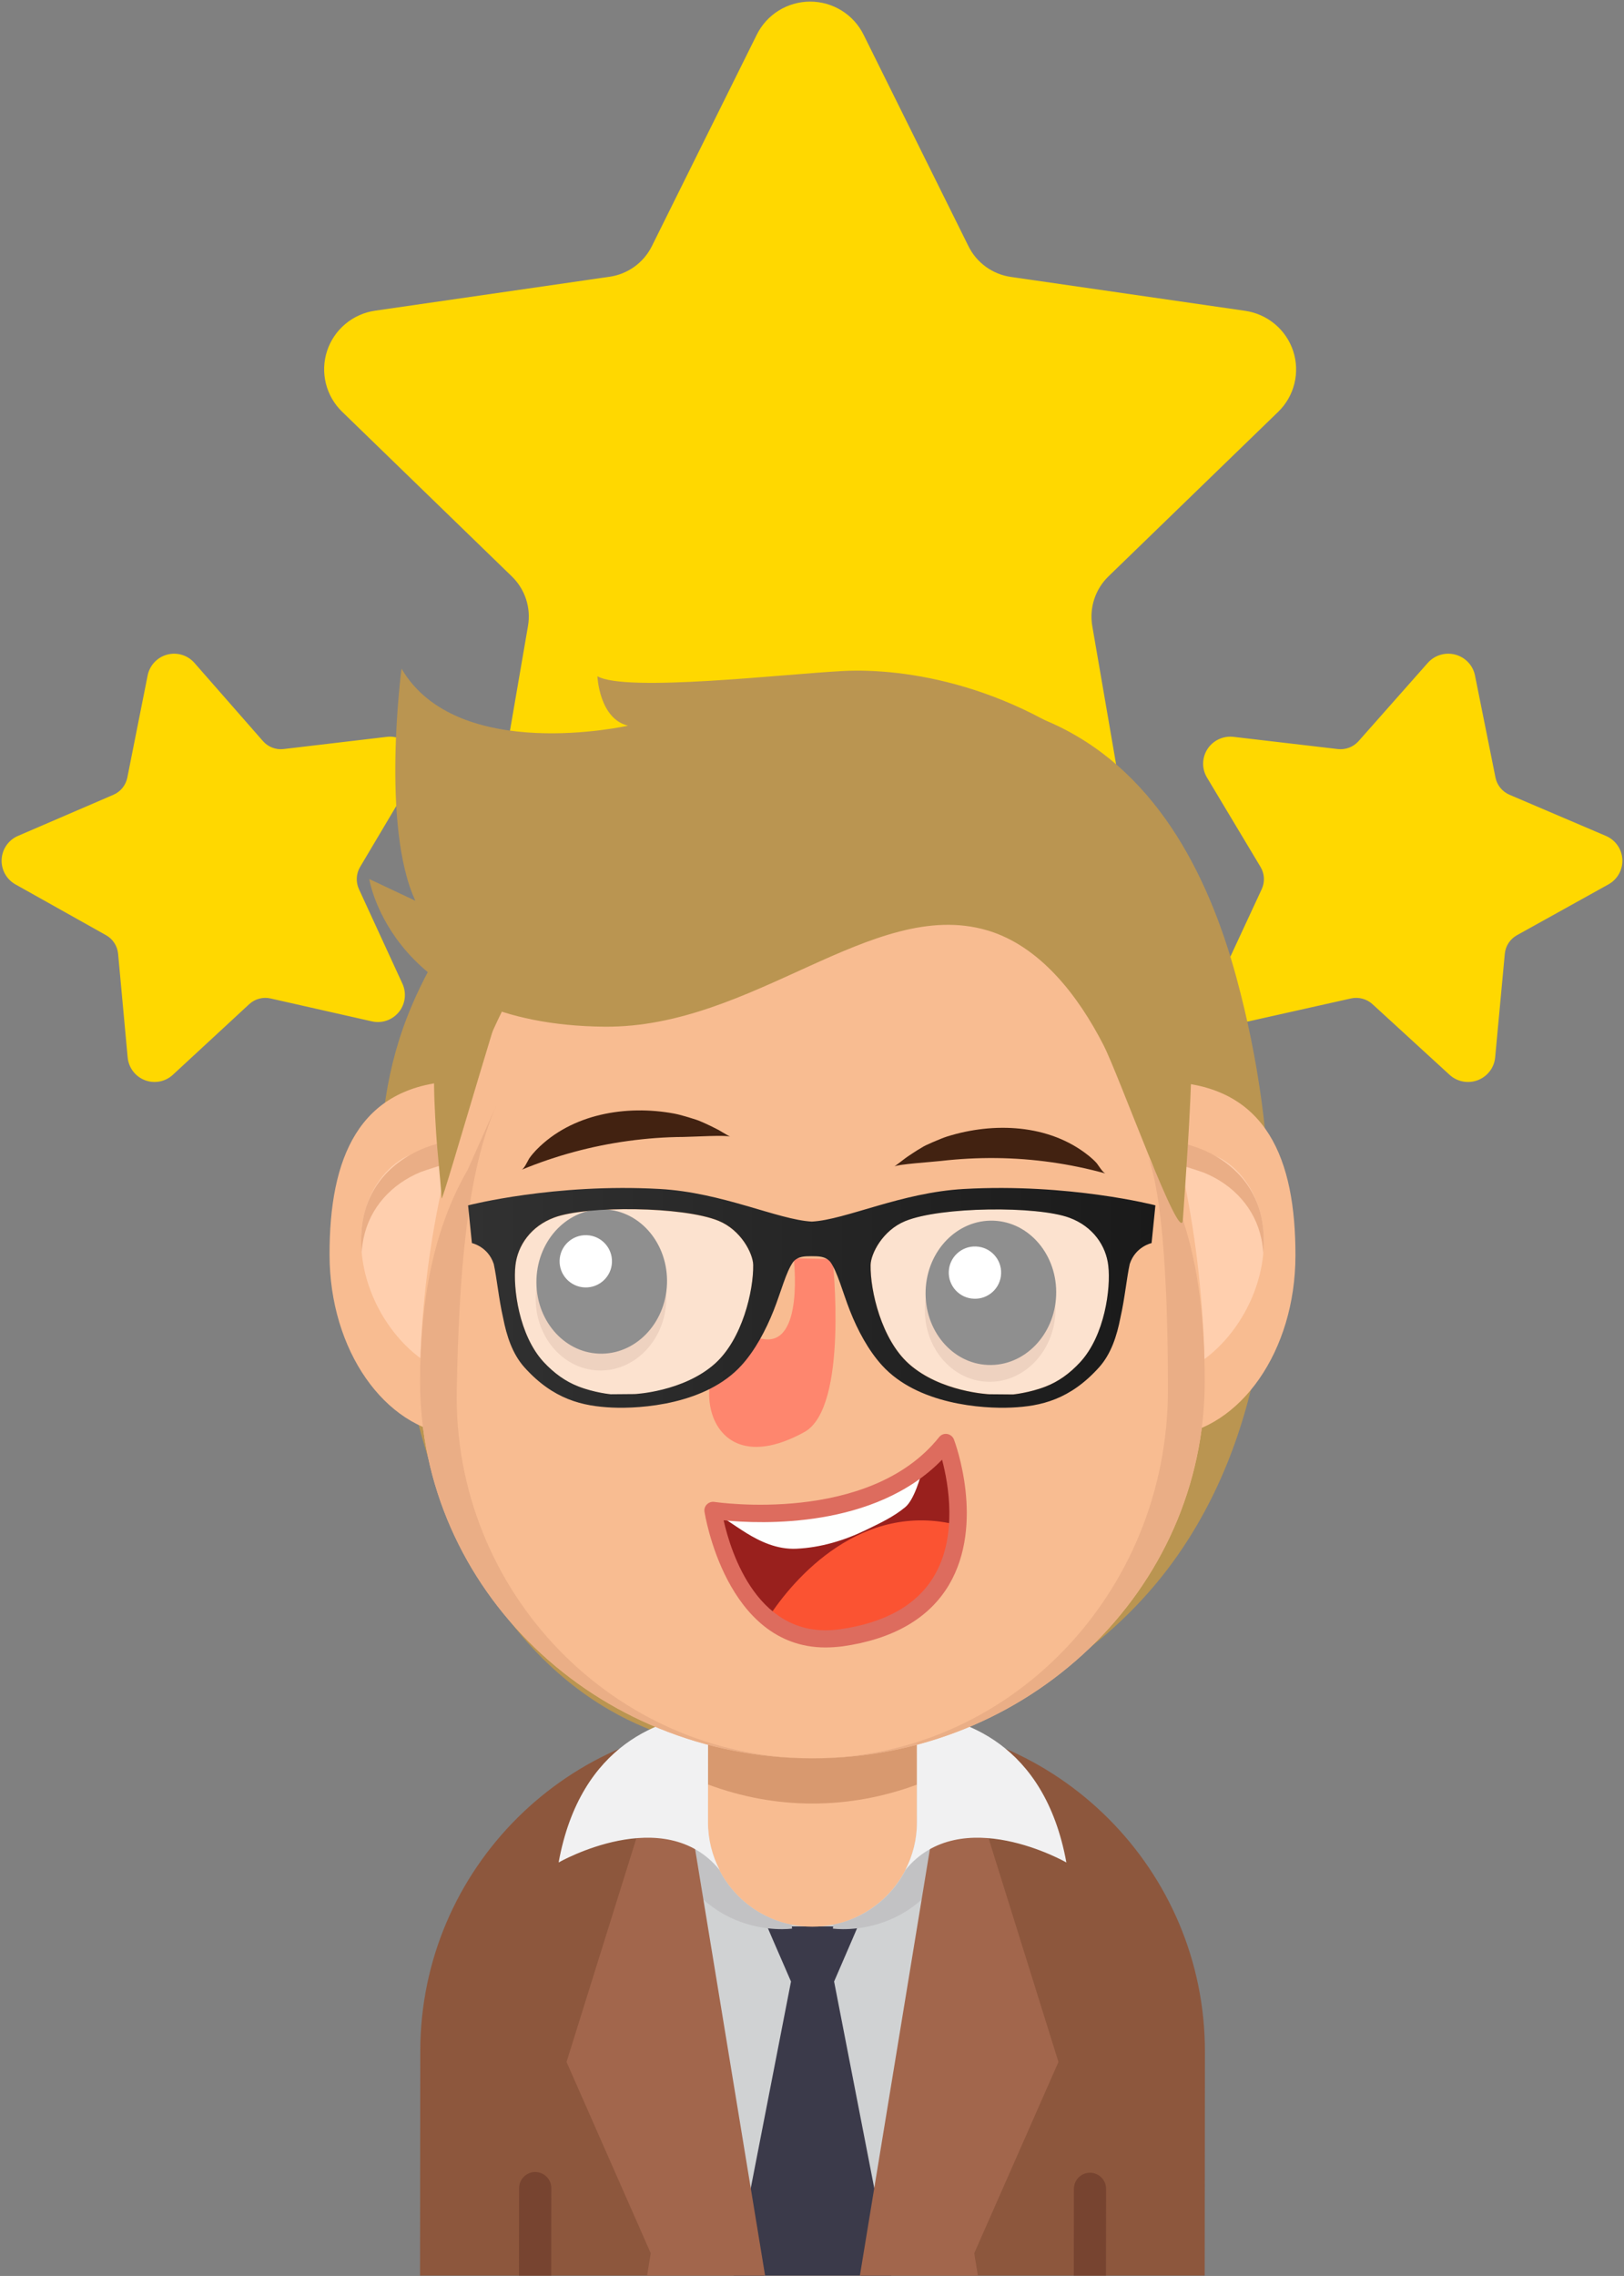 <?xml version="1.0" encoding="UTF-8"?> <svg xmlns="http://www.w3.org/2000/svg" width="506" height="709" viewBox="0 0 506 709" fill="none"><rect x="0" y="0" width="506" height="709" fill="#808080" stroke="none"/><path d="M268.626 11.044L301.277 76.865C302.562 79.491 304.472 81.765 306.841 83.489C309.21 85.213 311.966 86.334 314.871 86.755L387.893 97.321C391.224 97.803 394.354 99.202 396.928 101.362C399.502 103.521 401.417 106.354 402.458 109.54C403.498 112.726 403.622 116.139 402.815 119.391C402.008 122.644 400.303 125.607 397.892 127.945L345.051 179.164C342.951 181.195 341.379 183.704 340.47 186.474C339.56 189.244 339.34 192.192 339.829 195.065L352.3 267.45C352.867 270.749 352.496 274.14 351.229 277.241C349.963 280.341 347.85 283.027 345.131 284.996C342.411 286.965 339.192 288.138 335.838 288.383C332.484 288.628 329.128 287.935 326.149 286.382L260.881 252.216C258.291 250.86 255.409 250.151 252.483 250.151C249.557 250.151 246.674 250.86 244.085 252.216L178.721 286.382C175.741 287.942 172.381 288.641 169.023 288.4C165.665 288.158 162.441 286.986 159.718 285.016C156.994 283.046 154.878 280.357 153.61 277.253C152.343 274.148 151.973 270.753 152.544 267.45L165.006 195.065C165.499 192.192 165.282 189.242 164.372 186.472C163.462 183.701 161.887 181.193 159.784 179.164L106.943 127.902C104.532 125.564 102.827 122.601 102.02 119.348C101.213 116.095 101.337 112.683 102.377 109.497C103.418 106.311 105.333 103.478 107.907 101.318C110.481 99.159 113.611 97.76 116.942 97.278L189.973 86.712C192.871 86.296 195.623 85.183 197.991 83.47C200.36 81.757 202.273 79.496 203.566 76.882L236.227 11.062C237.71 8.045 240.014 5.503 242.877 3.724C245.739 1.946 249.046 1.002 252.421 1C255.796 0.998 259.103 1.939 261.968 3.714C264.832 5.49 267.139 8.029 268.626 11.044Z" fill="#FFD800" stroke="#FFD800" stroke-linecap="round" stroke-linejoin="round"></path><path d="M60.211 206.84L81.557 231.197C82.402 232.163 83.468 232.908 84.665 233.368C85.862 233.828 87.153 233.989 88.426 233.837L120.575 230.038C122.042 229.863 123.529 230.102 124.867 230.73C126.204 231.357 127.34 232.347 128.145 233.588C128.95 234.828 129.392 236.269 129.422 237.748C129.451 239.227 129.066 240.685 128.31 241.956L111.764 269.822C111.11 270.926 110.733 272.174 110.666 273.457C110.599 274.739 110.843 276.02 111.379 277.187L124.926 306.635C125.546 307.978 125.778 309.467 125.596 310.935C125.413 312.402 124.825 313.79 123.896 314.94C122.967 316.09 121.736 316.956 120.341 317.442C118.946 317.927 117.443 318.012 116.002 317.686L84.422 310.549C83.171 310.264 81.87 310.288 80.63 310.619C79.391 310.95 78.25 311.578 77.307 312.449L53.526 334.444C52.443 335.447 51.102 336.127 49.654 336.407C48.206 336.687 46.708 336.557 45.33 336.03C43.952 335.503 42.748 334.601 41.855 333.425C40.962 332.25 40.415 330.848 40.276 329.377L37.297 297.079C37.179 295.799 36.753 294.567 36.054 293.489C35.356 292.412 34.406 291.52 33.287 290.892L5.046 275.059C3.758 274.336 2.697 273.266 1.984 271.971C1.271 270.676 0.934 269.206 1.011 267.729C1.088 266.252 1.576 264.826 2.42 263.613C3.264 262.399 4.43 261.445 5.786 260.86L35.513 248.055C36.689 247.552 37.726 246.77 38.535 245.777C39.343 244.785 39.899 243.61 40.155 242.355L46.48 210.57C46.76 209.112 47.443 207.762 48.451 206.674C49.459 205.586 50.752 204.803 52.183 204.414C53.614 204.025 55.125 204.047 56.544 204.475C57.963 204.904 59.234 205.723 60.211 206.84Z" fill="#FFD800" stroke="#FFD800" stroke-linecap="round" stroke-linejoin="round"></path><path d="M445.23 206.84L423.683 231.197C422.83 232.163 421.753 232.908 420.545 233.368C419.337 233.828 418.034 233.989 416.749 233.837L384.297 230.038C382.816 229.863 381.315 230.102 379.965 230.73C378.614 231.357 377.468 232.347 376.655 233.588C375.842 234.828 375.396 236.269 375.367 237.748C375.337 239.227 375.726 240.685 376.489 241.956L393.19 269.822C393.851 270.926 394.232 272.174 394.299 273.457C394.367 274.739 394.12 276.02 393.58 277.187L379.892 306.667C379.274 308.009 379.046 309.496 379.234 310.96C379.422 312.424 380.019 313.807 380.957 314.952C381.895 316.098 383.136 316.961 384.542 317.444C385.948 317.927 387.462 318.011 388.913 317.686L420.79 310.549C422.053 310.264 423.367 310.288 424.618 310.619C425.87 310.95 427.021 311.578 427.973 312.449L451.978 334.444C453.071 335.447 454.425 336.127 455.887 336.407C457.349 336.687 458.861 336.557 460.252 336.03C461.643 335.503 462.858 334.601 463.759 333.425C464.661 332.25 465.213 330.848 465.354 329.377L468.361 297.079C468.479 295.799 468.909 294.567 469.615 293.489C470.32 292.412 471.279 291.52 472.409 290.892L500.915 275.059C502.216 274.336 503.287 273.266 504.006 271.971C504.726 270.676 505.067 269.206 504.989 267.729C504.911 266.252 504.419 264.826 503.567 263.613C502.715 262.399 501.538 261.445 500.168 260.86L470.161 248.055C468.974 247.552 467.927 246.77 467.111 245.777C466.295 244.785 465.734 243.61 465.475 242.355L459.091 210.57C458.808 209.112 458.119 207.762 457.101 206.674C456.084 205.586 454.778 204.803 453.334 204.414C451.89 204.025 450.364 204.047 448.932 204.475C447.499 204.904 446.217 205.723 445.23 206.84Z" fill="#FFD800" stroke="#FFD800" stroke-linecap="round" stroke-linejoin="round"></path><g clip-path="url(#clip0_53_346)"><path d="M330.321 519.975C343.846 510.969 355.809 499.811 365.367 486.691C395.04 445.989 399.631 391.731 393.103 343.269C391.323 330.117 388.668 317.09 385.17 304.281C376.236 271.496 359.338 238.928 326.573 224.779C285.467 207.015 235.554 220.852 197.634 240.268C167.117 255.913 141.598 281.842 128.199 313.506C112.3 351.029 119.109 390.141 126.887 428.724C134.977 468.709 152.937 511.249 189.857 532.659C204.568 541.199 221.279 545.468 238.24 546.092C270.318 547.214 303.365 537.926 330.321 519.975Z" fill="#BA9551"></path><path d="M144.878 729.561H375.33L375.424 639.182C375.487 582.461 329.446 536.399 272.598 536.337L234.023 536.306C177.175 536.243 131.01 582.181 130.947 638.901L130.854 729.935H144.847V729.561H144.878Z" fill="#8D573D"></path><path d="M298.898 539.796C290.496 537.584 281.688 536.368 272.598 536.368L234.023 536.337C224.809 536.337 215.875 537.552 207.379 539.796L239.208 715.568L239.801 729.592H266.414L267.007 715.568L298.898 539.796Z" fill="#D0D2D3"></path><path d="M234.023 729.499H272.286L279.689 719.152L259.886 617.273L265.539 604.183L267.288 600.101H239.021L240.77 604.183L246.455 617.273L226.62 719.152L234.023 729.499Z" fill="#3B3A4A"></path><path d="M171.709 729.935L171.772 681.629C171.772 678.855 169.523 676.642 166.774 676.611C163.994 676.611 161.776 678.855 161.745 681.598L161.683 729.904H171.709V729.935Z" fill="#774430"></path><path d="M344.564 729.935L344.627 681.847C344.627 679.073 342.378 676.861 339.629 676.829C336.849 676.829 334.631 679.073 334.6 681.816L334.538 729.935H344.564Z" fill="#774430"></path><path d="M274.629 533.812C260.854 535.09 234.929 542.57 228.057 580.186C228.057 580.186 260.979 561.362 278.221 582.524C275.909 578.067 274.597 572.987 274.597 567.627L274.629 533.812Z" fill="#3B5059"></path><path d="M285.28 573.455C293.932 568.468 301.397 565.383 301.397 565.383C292.026 605.586 259.511 600.786 259.511 600.786C259.542 600.381 259.604 599.945 259.667 599.54C272.723 596.953 282.906 586.575 285.28 573.455Z" fill="#C2C2C4"></path><path d="M221.029 573.455C212.377 568.468 204.912 565.383 204.912 565.383C214.282 605.586 246.798 600.786 246.798 600.786C246.767 600.381 246.704 599.945 246.642 599.54C233.586 596.953 223.403 586.575 221.029 573.455Z" fill="#C2C2C4"></path><path d="M296.4 535.433L267.07 714.072L266.445 729.935L308.113 729.779L303.552 701.917L329.79 642.33L296.4 535.433Z" fill="#A2664C"></path><path d="M176.519 642.33L202.757 701.917L198.196 729.779L239.864 729.935L239.239 714.072L209.91 535.402L176.519 642.33Z" fill="#A2664C"></path><path d="M253.076 600.194C235.085 600.163 220.529 585.609 220.561 567.658L220.654 485.195L285.779 485.257L285.686 567.72C285.654 585.671 271.068 600.194 253.076 600.194Z" fill="#F8BC91"></path><path d="M220.561 555.877C230.931 559.742 241.832 561.83 253.107 561.83C264.383 561.83 275.316 559.773 285.686 555.94L285.748 498.596L220.623 498.502L220.561 555.877Z" fill="#D8996F"></path><path d="M220.623 533.812C206.849 535.09 180.923 542.57 174.052 580.186C174.052 580.186 206.974 561.362 224.215 582.524C221.904 578.067 220.592 572.987 220.592 567.627L220.623 533.812Z" fill="#F1F1F2"></path><path d="M285.686 533.812C299.46 535.09 325.386 542.57 332.257 580.186C332.257 580.186 299.336 561.362 282.094 582.524C284.405 578.067 285.717 572.987 285.717 567.627L285.686 533.812Z" fill="#F1F1F2"></path><path d="M364.898 337.067C394.634 338.656 403.692 361.095 403.629 391.17C403.598 420.87 386.481 445.148 364.742 447.36L364.898 337.067Z" fill="#F8BC91"></path><path d="M364.867 355.641C364.898 354.021 379.36 360.254 380.859 361.158C387.293 365.053 391.51 372.003 393.009 379.265C396.195 394.504 389.136 411.676 377.454 421.649C373.831 424.735 369.614 427.259 365.023 428.661C364.992 428.661 364.742 428.724 364.742 428.755C364.742 428.724 364.804 384.781 364.804 365.022C364.867 359.444 364.867 355.766 364.867 355.641Z" fill="#FFCFAE"></path><path d="M364.867 362.373C366.022 362.186 374.487 365.053 375.268 365.365C384.295 369.105 391.042 376.366 393.041 386.027C393.322 387.43 393.509 388.864 393.634 390.297C393.947 386.588 393.79 382.88 393.041 379.296C391.885 373.717 389.011 368.606 384.888 364.711C380.422 360.472 374.987 357.792 369.115 356.296C368.584 356.171 364.867 355.641 364.867 355.641" fill="#EAAE86"></path><path d="M141.411 336.818C111.675 338.407 102.617 360.846 102.68 390.92C102.711 420.621 119.828 444.898 141.567 447.111L141.411 336.818Z" fill="#F8BC91"></path><path d="M141.442 355.392C141.411 353.771 126.949 360.005 125.45 360.908C119.015 364.835 114.799 371.754 113.299 379.015C110.113 394.255 117.173 411.427 128.854 421.4C132.478 424.485 136.694 427.01 141.286 428.412C141.317 428.412 141.567 428.474 141.567 428.506C141.567 428.474 141.505 384.532 141.505 364.773C141.442 359.163 141.442 355.517 141.442 355.392Z" fill="#FFCFAE"></path><path d="M141.442 362.124C140.287 361.937 131.822 364.804 131.041 365.116C122.014 368.855 115.267 376.117 113.268 385.778C112.987 387.181 112.8 388.614 112.675 390.048C112.362 386.339 112.519 382.63 113.268 379.046C114.424 373.468 117.298 368.357 121.421 364.461C125.887 360.223 131.322 357.542 137.194 356.047C137.725 355.922 141.442 355.392 141.442 355.392" fill="#EAAE86"></path><path d="M375.362 430.438C375.299 495.292 320.513 547.806 252.983 547.743C185.484 547.65 130.822 495.012 130.885 430.157C130.947 365.303 159.184 246.875 253.326 247C352.373 247.093 375.424 365.583 375.362 430.438Z" fill="#F8BC91"></path><path d="M142.317 432.806C143.004 398.712 145.159 365.957 154.655 344.297L145.69 364.461C135.133 382.662 130.916 405.132 130.885 430.157C130.822 495.012 185.484 547.65 252.983 547.743C191.793 547.681 141.036 496.196 142.317 432.806Z" fill="#EAAE86"></path><path d="M357.933 360.939C363.336 376.46 363.898 413.484 363.898 433.056C363.836 496.477 314.172 547.806 252.983 547.743C320.482 547.806 375.268 495.292 375.362 430.438C375.393 412.019 373.519 395.003 368.584 380.013L357.933 360.939Z" fill="#EAAE86"></path><path d="M247.298 391.98C247.298 391.98 250.578 419.249 237.865 417.13C213.314 413.016 213.783 466.402 250.609 446.114C264.509 438.478 259.417 392.198 259.417 392.198L247.298 391.98Z" fill="#FE866E"></path><path d="M222.154 470.485C222.154 470.485 271.568 478.276 294.713 449.324C294.713 449.324 314.984 502.741 262.103 510.189C228.651 514.895 222.154 470.485 222.154 470.485Z" fill="#99201D"></path><path d="M239.271 504.112C244.924 508.756 252.358 511.53 262.072 510.158C274.066 508.475 282.281 504.424 287.841 499.157C289.434 497.568 290.871 495.885 292.151 494.139C292.183 494.108 292.214 494.046 292.245 494.015C292.245 493.984 292.276 493.984 292.276 493.952C296.243 488.124 297.93 481.455 298.367 475.066C268.538 467.524 247.454 491.366 239.271 504.112Z" fill="#FB5332"></path><path d="M222.154 470.485C222.154 470.485 222.216 470.859 222.341 471.545C227.151 472.511 236.147 482.982 248.11 482.452C255.669 482.11 263.072 479.897 269.85 476.593C274.067 474.536 278.408 472.542 282.031 469.519C284.811 467.213 286.748 460.45 287.872 456.274C263.072 476.936 222.154 470.485 222.154 470.485Z" fill="#FEFFFE"></path><path d="M257.2 513.212C226.089 513.212 219.561 471.326 219.499 470.89C219.374 470.049 219.655 469.207 220.28 468.615C220.873 468.023 221.748 467.743 222.591 467.867C223.06 467.929 270.756 475.066 292.62 447.672C293.214 446.924 294.182 446.55 295.119 446.706C296.056 446.862 296.868 447.516 297.212 448.389C297.618 449.449 306.957 474.63 295.681 493.703C289.465 504.175 278.283 510.626 262.478 512.87C260.635 513.088 258.886 513.212 257.2 513.212ZM225.465 473.602C227.714 483.606 236.241 511.124 261.697 507.54C275.816 505.546 285.686 499.967 291.027 490.992C298.399 478.557 295.556 462.382 293.526 454.715C272.567 476.282 237.115 474.755 225.465 473.602Z" fill="#DD6C5E"></path><path d="M333.257 379.327C323.199 375.587 293.12 375.836 282.094 380.355C275.035 383.254 271.38 390.546 271.286 394.068C271.13 402.046 274.66 417.224 283.249 424.859C293.089 433.617 308.206 434.302 308.206 434.302L315.671 434.365C315.671 434.365 320.763 433.897 325.823 431.903C329.727 430.375 333.257 427.882 336.568 424.329C344.283 415.977 346.157 401.267 345.376 394.255C344.658 387.96 340.503 382.007 333.257 379.327Z" fill="#FCE2CF"></path><path d="M223.872 380.355C212.846 375.836 182.766 375.587 172.708 379.327C165.462 382.007 161.308 387.991 160.589 394.286C159.808 401.298 161.714 416.008 169.398 424.361C172.677 427.913 176.207 430.407 180.142 431.934C185.203 433.897 190.294 434.396 190.294 434.396L197.759 434.333C197.759 434.333 212.877 433.648 222.716 424.89C231.305 417.255 234.804 402.078 234.679 394.099C234.585 390.546 230.931 383.223 223.872 380.355Z" fill="#FCE2CF"></path><path d="M288.185 407.189C287.716 419.592 296.431 430.001 307.644 430.438C318.889 430.874 328.384 421.151 328.853 408.747C329.321 396.343 320.607 385.934 309.393 385.498C298.18 385.061 288.684 394.785 288.185 407.189Z" fill="#EED2C0"></path><path d="M288.403 401.953C287.935 414.357 296.649 424.797 307.863 425.202C319.107 425.638 328.603 415.915 329.071 403.511C329.54 391.107 320.825 380.698 309.612 380.262C298.367 379.826 288.872 389.518 288.403 401.953Z" fill="#8F8F8F"></path><path d="M295.618 396.125C295.431 400.613 298.961 404.415 303.458 404.571C307.956 404.758 311.767 401.236 311.923 396.748C312.111 392.26 308.581 388.458 304.083 388.303C299.585 388.116 295.775 391.637 295.618 396.125Z" fill="white"></path><path d="M166.93 403.667C166.461 416.071 175.176 426.48 186.389 426.916C197.634 427.352 207.129 417.629 207.598 405.225C208.067 392.822 199.352 382.412 188.139 381.976C176.925 381.54 167.43 391.263 166.93 403.667Z" fill="#EED2C0"></path><path d="M167.149 398.431C166.68 410.835 175.395 421.244 186.608 421.68C197.853 422.117 207.348 412.393 207.817 399.989C208.285 387.586 199.571 377.177 188.357 376.74C177.113 376.304 167.617 385.996 167.149 398.431Z" fill="#8F8F8F"></path><path d="M174.364 392.603C174.177 397.091 177.706 400.893 182.204 401.049C186.702 401.236 190.513 397.714 190.669 393.227C190.856 388.739 187.327 384.937 182.829 384.781C178.331 384.594 174.52 388.115 174.364 392.603Z" fill="white"></path><path d="M341.722 362.373C341.69 362.342 341.003 361.5 339.566 360.316L339.067 359.911C326.822 350.156 309.612 349.502 295.15 354.021C293.901 354.426 292.714 354.925 291.683 355.361C291.339 355.517 290.996 355.641 290.652 355.797L290.496 355.86C289.215 356.421 287.997 356.95 286.998 357.605C286.123 358.103 285.342 358.602 284.686 359.038L284.343 359.257C282.906 360.192 282.094 360.784 282.063 360.815C282.063 360.815 278.72 363.37 278.658 363.402C279.657 362.654 290.215 361.999 293.151 361.656C298.867 361.002 304.614 360.69 310.362 360.753C321.856 360.877 333.351 362.498 344.408 365.552C343.596 365.271 342.315 363.121 341.722 362.373Z" fill="#422211"></path><path d="M164.869 360.908C164.9 360.877 165.462 359.973 166.743 358.602L167.18 358.135C178.143 346.946 195.135 344.142 210.003 346.884C211.284 347.133 212.533 347.476 213.595 347.788C213.939 347.881 214.314 348.006 214.657 348.099L214.845 348.162C216.188 348.567 217.468 348.941 218.53 349.44C219.467 349.845 220.311 350.219 220.998 350.562L221.342 350.717C222.903 351.465 223.747 351.964 223.809 351.964C223.809 351.964 227.432 354.083 227.495 354.114C226.433 353.491 215.875 354.146 212.908 354.177C207.161 354.208 201.414 354.644 195.729 355.423C184.328 356.982 173.146 360.005 162.526 364.399C163.338 364.056 164.369 361.75 164.869 360.908Z" fill="#422211"></path><path d="M359.807 375.431C359.807 375.431 333.101 368.544 300.335 370.383C280.751 371.473 263.54 379.981 252.952 380.542C242.363 379.981 225.152 371.473 205.568 370.383C172.834 368.544 146.096 375.431 146.096 375.431C145.94 375.463 145.846 375.494 145.846 375.494L147.033 387.243C147.033 387.243 152.062 388.303 153.843 393.756C154.842 398.4 155.373 404.446 156.747 410.492C157.841 416.133 159.652 421.774 163.401 425.95C172.427 435.985 181.486 438.042 190.7 438.478C199.696 438.884 219.967 437.544 231.056 425.296C235.272 420.652 238.615 414.357 241.02 408.311C243.362 402.42 244.924 396.125 247.142 393.102C247.235 393.009 247.329 392.884 247.423 392.79C248.86 391.357 250.734 391.326 252.92 391.326C255.107 391.326 257.012 391.388 258.418 392.79C258.511 392.884 258.605 393.009 258.699 393.102C260.916 396.125 262.509 402.42 264.821 408.311C267.195 414.357 270.568 420.652 274.785 425.296C285.873 437.544 306.145 438.884 315.141 438.478C324.355 438.073 333.413 435.985 342.44 425.95C346.188 421.774 348 416.133 349.093 410.492C350.467 404.446 350.998 398.4 351.998 393.756C353.778 388.303 358.807 387.243 358.807 387.243L359.994 375.494C360.057 375.494 359.963 375.494 359.807 375.431ZM222.716 424.828C212.877 433.586 197.759 434.271 197.759 434.271L190.294 434.333C190.294 434.333 185.203 433.866 180.143 431.871C176.238 430.344 172.709 427.851 169.398 424.298C161.683 415.946 159.809 401.236 160.589 394.224C161.277 387.929 165.462 381.945 172.709 379.265C182.766 375.525 212.846 375.774 223.872 380.293C230.931 383.191 234.585 390.484 234.679 394.006C234.804 402.015 231.306 417.193 222.716 424.828ZM336.537 424.361C333.257 427.913 329.727 430.407 325.792 431.934C320.732 433.897 315.64 434.396 315.64 434.396L308.175 434.333C308.175 434.333 293.057 433.648 283.218 424.89C274.629 417.255 271.13 402.078 271.255 394.099C271.318 390.578 274.972 383.285 282.063 380.387C293.089 375.868 323.168 375.618 333.226 379.358C340.472 382.038 344.626 388.022 345.314 394.317C346.126 401.267 344.252 416.008 336.537 424.361Z" fill="url(#paint0_linear_53_346)"></path><path d="M188.295 319.833C234.648 320.269 271.755 279.474 307.394 289.758C324.011 294.558 335.974 310.234 343.814 325.536C348.718 335.104 367.959 388.708 368.552 380.013C370.458 352.057 374.175 306.12 368.271 278.321C365.429 264.889 360.463 250.303 349.874 241.203C316.609 212.531 281.063 208.168 263.04 209.009C244.986 209.882 195.167 215.772 186.14 210.661C186.14 210.661 186.671 223.875 195.666 226.057C195.666 226.057 142.504 238.024 125.106 208.293C125.106 208.293 118.609 257.378 129.417 280.596L115.049 273.833C115.049 273.833 122.108 319.178 188.295 319.833Z" fill="#BA9551"></path><path d="M167.117 279.349L130.885 243.322C130.885 243.322 144.441 287.109 137.569 314.41C134.446 326.783 135.102 340.246 135.882 352.868C136.32 359.693 137.163 366.487 137.6 373.281C137.756 375.369 159.215 299.233 167.117 279.349Z" fill="#BA9551"></path></g><defs><linearGradient id="paint0_linear_53_346" x1="145.89" y1="404.302" x2="360.06" y2="404.302" gradientUnits="userSpaceOnUse"><stop stop-color="#313131"></stop><stop offset="1" stop-color="#1A1A1A"></stop></linearGradient><clipPath id="clip0_53_346"><rect width="327" height="505" fill="white" transform="translate(86 203.867)"></rect></clipPath></defs></svg> 
